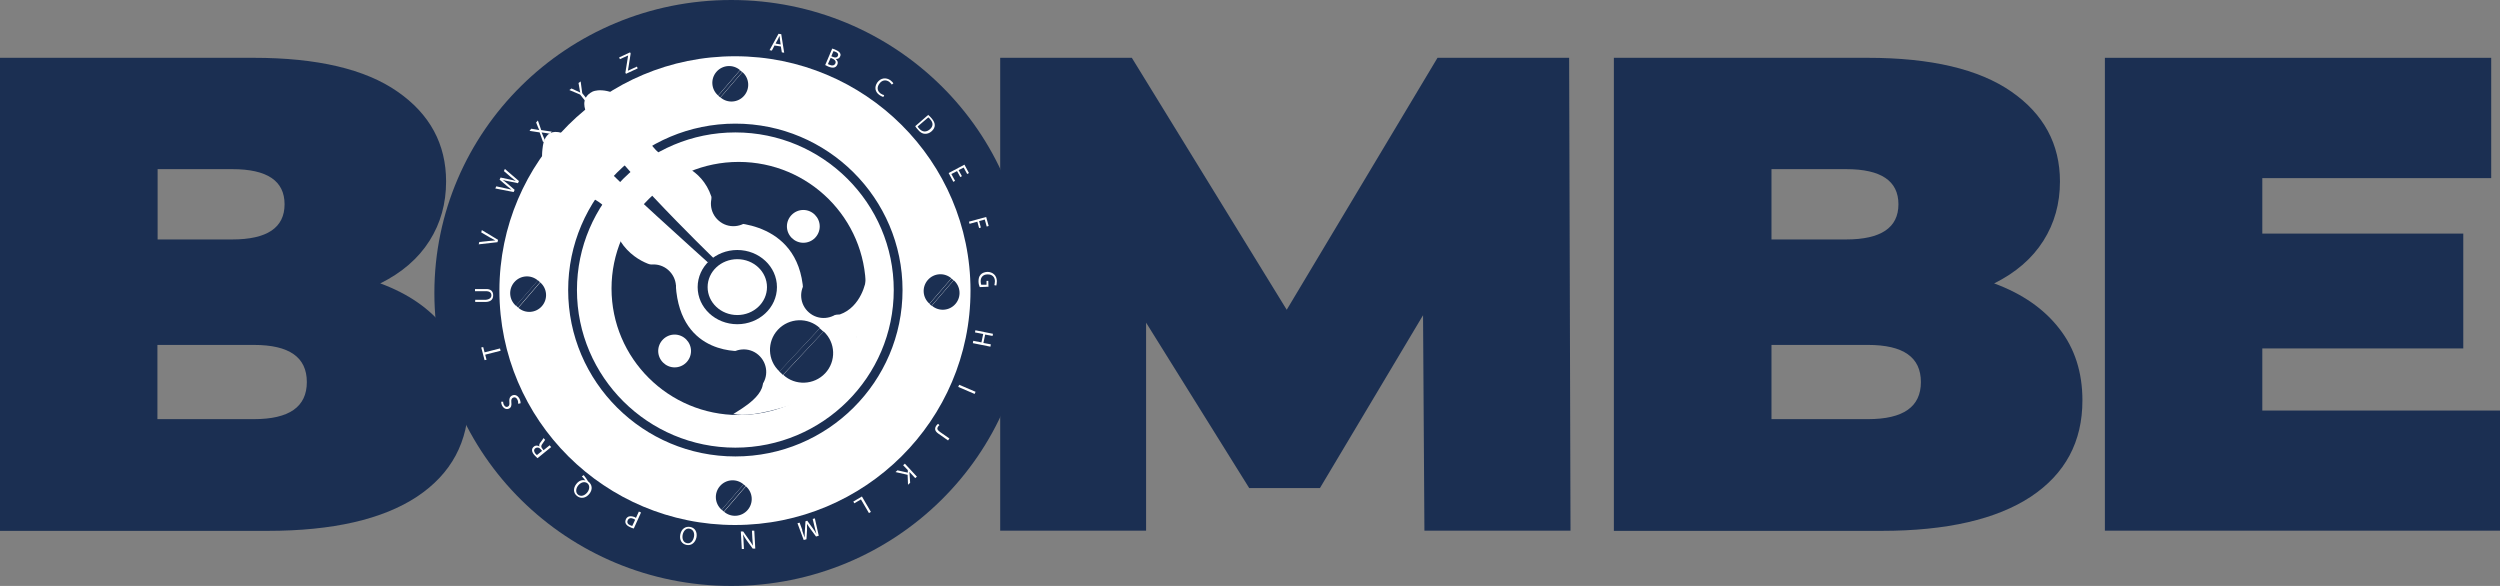 <?xml version="1.0" encoding="UTF-8"?> <svg xmlns="http://www.w3.org/2000/svg" id="Layer_2" data-name="Layer 2" viewBox="0 0 128 30"><rect x="0" y="0" width="128" height="30" fill="#808080" stroke="none"/><defs><style> .cls-1 { fill: #fff; } .cls-2 { fill: #1b2f52; } </style></defs><g id="Layer_1-2" data-name="Layer 1"><g><path class="cls-2" d="M37.44,30c8.4,0,15.2-6.72,15.2-15S45.84,0,37.44,0s-15.2,6.72-15.2,15,6.81,15,15.2,15Z"></path><path class="cls-2" d="M37.44,29.25c7.84,0,14.2-6.33,14.2-14.13S45.28.99,37.44.99s-14.2,6.33-14.2,14.13,6.36,14.13,14.2,14.13Z"></path><path class="cls-1" d="M37.63,26.88c6.66,0,12.06-5.37,12.06-12s-5.4-12-12.06-12-12.06,5.37-12.06,12,5.4,12,12.06,12Z"></path><path class="cls-2" d="M37.65,23.37c-4.72,0-8.56-3.82-8.56-8.52s3.84-8.52,8.56-8.52,8.56,3.82,8.56,8.52-3.84,8.52-8.56,8.52ZM37.65,6.78c-4.47,0-8.11,3.62-8.11,8.07s3.64,8.07,8.11,8.07,8.11-3.62,8.11-8.07-3.64-8.07-8.11-8.07Z"></path><path class="cls-2" d="M36.95,26.1c-.36-.31-.4-.85-.09-1.21.31-.36.85-.4,1.21-.09"></path><path class="cls-2" d="M38.19,24.9c.36.31.4.85.09,1.21-.31.36-.85.4-1.21.09"></path><path class="cls-2" d="M37.06,26.19l1.12-1.3-.11-.09-1.12,1.3.11.09Z"></path><path class="cls-2" d="M47.59,15.55c-.36-.31-.4-.85-.09-1.21.31-.36.85-.4,1.21-.09"></path><path class="cls-2" d="M48.83,14.35c.36.31.4.85.09,1.21-.31.36-.85.4-1.21.09"></path><path class="cls-2" d="M47.7,15.65l1.12-1.3-.11-.09-1.12,1.3.11.1Z"></path><path class="cls-2" d="M36.77,4.89c-.36-.31-.4-.85-.09-1.21.31-.36.85-.4,1.21-.09"></path><path class="cls-2" d="M38.01,3.69c.36.31.4.85.09,1.21-.31.36-.85.4-1.21.09"></path><path class="cls-2" d="M36.88,4.99l1.12-1.3-.11-.09-1.12,1.3.11.09Z"></path><path class="cls-2" d="M26.42,15.66c-.36-.31-.4-.85-.09-1.21.31-.36.85-.4,1.21-.09"></path><path class="cls-2" d="M27.66,14.46c.36.31.4.85.09,1.21-.31.36-.85.4-1.21.09"></path><path class="cls-2" d="M26.53,15.75l1.12-1.3-.11-.1-1.12,1.3.11.1Z"></path><path class="cls-1" d="M39.66,2.32l-.14.27-.12-.02.46-.84.14.02.15.95-.12-.02-.05-.3-.32-.05ZM39.97,2.28l-.04-.27c0-.06-.01-.12-.02-.17h0c-.02.05-.05.1-.07.15l-.13.24.27.05h0Z"></path><path class="cls-1" d="M42.59,2.49c.05,0,.13.03.21.07.11.05.17.09.21.16.03.05.04.11,0,.18-.03.08-.12.13-.22.12h0c.07.06.14.16.08.29-.03.07-.08.12-.14.14-.08.03-.19.01-.32-.04-.07-.03-.13-.06-.16-.08l.35-.82h0ZM42.39,3.28s.05.03.09.04c.11.05.23.05.29-.07.05-.11-.03-.2-.15-.25l-.09-.04-.14.32h0ZM42.56,2.88l.1.04c.12.05.21.02.24-.06.04-.1-.02-.17-.13-.21-.05-.02-.08-.03-.1-.03l-.11.27h0Z"></path><path class="cls-1" d="M45.24,4.97s-.13-.04-.22-.11c-.21-.15-.27-.39-.1-.64.17-.23.44-.27.67-.11.09.07.14.13.15.16l-.08.06s-.07-.09-.13-.14c-.17-.12-.37-.1-.51.1-.13.18-.11.37.07.5.06.04.13.07.18.08l-.04.09h0Z"></path><path class="cls-1" d="M47.52,5.88c.06.05.12.11.18.18.11.13.16.24.16.35,0,.11-.05.21-.16.31-.11.1-.24.14-.35.13-.12,0-.25-.08-.36-.22-.06-.06-.1-.12-.13-.17l.68-.59h0ZM46.99,6.49s.04.06.07.09c.17.19.36.2.55.04.16-.14.19-.32.02-.51-.04-.05-.07-.08-.1-.1l-.55.47h0Z"></path><path class="cls-1" d="M49.17,9.07l-.17-.31-.29.15.19.35-.09.05-.24-.45.81-.43.23.43-.09.05-.18-.33-.26.13.17.31-.09.05h0Z"></path><path class="cls-1" d="M50.49,11.1l.13.47-.1.03-.1-.36-.29.08.09.33-.09.03-.09-.33-.4.11-.03-.11.88-.24h0Z"></path><path class="cls-1" d="M50.16,14.69c-.02-.05-.06-.15-.06-.28,0-.14.02-.25.11-.35.07-.08.19-.13.34-.14.27,0,.48.17.49.47,0,.11-.02.19-.03.23l-.1-.02s.03-.11.03-.2c0-.22-.15-.36-.38-.35-.23,0-.36.15-.35.37,0,.08.02.13.03.16h.27s0-.2,0-.2h.09s.01.3.01.3l-.44.02h0Z"></path><path class="cls-1" d="M50.82,17.2l-.38-.07-.09.43.38.07-.02.12-.9-.18.02-.12.42.08.09-.43-.42-.08.02-.11.9.18-.02.11Z"></path><path class="cls-1" d="M49.9,20.17l-.84-.36.05-.11.84.36-.05.11Z"></path><path class="cls-1" d="M48.61,22.45l-.07.1-.5-.35c-.2-.14-.19-.28-.1-.41.02-.03.06-.07.09-.09l.07.07s-.05.04-.07.07c-.06.09-.06.16.09.27l.49.34h0Z"></path><path class="cls-1" d="M46.95,24.4l-.09.08-.3-.32h0s.01.09.01.12l.03.44-.11.1-.02-.51-.62-.14.1-.09.53.12v-.13s-.24-.25-.24-.25l.09-.08.62.67h0Z"></path><path class="cls-1" d="M44.59,26.21l-.1.06-.41-.7-.34.2-.05-.09.44-.26.46.79Z"></path><path class="cls-1" d="M41.07,27.16c.04.12.09.26.13.37h0c0-.11,0-.23.01-.37l.03-.47.09-.03.27.37c.08.11.15.21.2.31h0c-.03-.11-.07-.26-.1-.39l-.09-.38.11-.03.2.89-.14.04-.28-.38c-.07-.1-.13-.18-.18-.27h0c0,.1,0,.2,0,.32l-.03.47-.14.04-.32-.86.11-.03.14.38Z"></path><path class="cls-1" d="M38.62,27.18l.05.91h-.13s-.32-.44-.32-.44c-.07-.1-.13-.2-.18-.29h0c.02.12.03.23.03.37l.02.38h-.11s-.05-.9-.05-.9h.12s.31.44.31.44c.07.1.14.2.19.29h0c-.01-.12-.02-.23-.03-.38l-.02-.39h.11s0,0,0,0Z"></path><path class="cls-1" d="M34.83,27.37c.06-.31.28-.43.51-.39.24.04.37.26.32.53-.06.28-.27.44-.51.39-.25-.05-.37-.26-.32-.53h0ZM35.53,27.49c.04-.19-.03-.38-.22-.42-.18-.04-.32.11-.36.32-.03.18.02.38.22.42.19.04.32-.12.36-.32Z"></path><path class="cls-1" d="M32.45,27.06c-.06-.01-.13-.04-.21-.08-.11-.05-.17-.11-.2-.17-.03-.06-.03-.13,0-.21.03-.08.08-.12.14-.15.08-.03.19-.02.3.02.03.01.06.03.08.05l.15-.33.11.05-.37.82h0ZM32.52,26.61s-.05-.03-.09-.05c-.13-.06-.24-.03-.29.08-.05.11,0,.2.12.25.05.02.08.03.11.04l.15-.32Z"></path><path class="cls-1" d="M29.89,24.33c.08.1.15.2.21.3.01.02.02.03.04.04.17.14.22.38.04.61-.18.23-.44.27-.63.12-.2-.15-.21-.4-.05-.61.14-.19.32-.24.47-.19h0c-.06-.08-.12-.15-.18-.21l.09-.06h0ZM29.6,24.86c-.11.14-.15.35,0,.47.16.12.35.03.47-.12.12-.15.14-.36,0-.47-.15-.11-.34-.04-.47.12Z"></path><path class="cls-1" d="M27.51,23.45s-.11-.1-.16-.16c-.08-.1-.11-.17-.11-.25,0-.06.03-.12.09-.17.09-.08.2-.07.29-.01h0c-.03-.07,0-.15.06-.22.08-.1.13-.18.15-.21l.08.09s-.06.09-.13.19c-.08.1-.09.17-.02.25l.07.09.31-.25.08.09-.7.57h0ZM27.76,23.09l-.08-.09c-.08-.1-.18-.11-.27-.05-.09.07-.08.17,0,.27.04.04.07.07.08.08l.26-.21h0Z"></path><path class="cls-1" d="M26.53,20.67c0-.06,0-.14-.04-.21-.05-.11-.14-.14-.22-.1-.08.04-.1.1-.09.23.02.16,0,.27-.12.33-.13.06-.27,0-.35-.15-.04-.08-.05-.15-.05-.2h.1s0,.09.04.16c.06.11.14.12.2.09.08-.04.09-.11.08-.24-.02-.16.02-.27.14-.33.13-.06.28-.02.38.17.04.08.06.18.05.23l-.1.02h0Z"></path><path class="cls-1" d="M24.84,18.15l.07.27-.1.02-.17-.65.1-.02.07.27.79-.2.03.12-.79.2Z"></path><path class="cls-1" d="M24.33,15.35h.54c.2-.02.29-.11.29-.23,0-.13-.09-.22-.3-.21h-.54s0-.11,0-.11h.53c.28-.02.4.12.4.32,0,.19-.1.33-.38.34h-.54s0-.11,0-.11h0Z"></path><path class="cls-1" d="M25.47,12.4l-.96.11.03-.12.47-.05c.13-.01.24-.02.35-.03h0c-.1-.05-.2-.11-.31-.17l-.41-.24.03-.12.83.5-.03.13Z"></path><path class="cls-1" d="M26.29,9.83l-.93-.18.05-.11.46.1c.11.02.23.05.32.07h0c-.07-.05-.16-.13-.25-.2l-.36-.31.05-.11.47.1c.11.02.22.05.31.08h0c-.08-.06-.16-.13-.25-.2l-.36-.31.05-.11.72.62-.05.11-.48-.1c-.12-.02-.21-.04-.3-.07h0c.07.06.15.11.24.19l.37.32-.05.11Z"></path><path class="cls-1" d="M28.17,6.85l-.23-.04c-.09-.01-.15-.02-.21-.03h0c.02.05.05.11.08.19l.09.21-.09.11-.18-.51-.52-.08.09-.11.24.04c.07.01.12.02.17.03h0c-.03-.06-.04-.1-.07-.16l-.09-.23.09-.1.17.49.54.08-.09.11h0Z"></path><path class="cls-1" d="M29.94,5.14l-.24-.3-.55-.23.11-.08.26.12c.07.03.13.06.19.09h0c-.02-.06-.03-.13-.04-.21l-.05-.28.11-.08.08.6.24.3-.09.07h0Z"></path><path class="cls-1" d="M32.02,3.72l.14-.88h0s-.42.19-.42.19l-.04-.09.56-.26.03.06-.14.88h0s.46-.21.46-.21l.04.09-.6.28-.03-.06h0Z"></path><path class="cls-2" d="M37.82,21.25c3.6,0,6.51-2.9,6.51-6.48s-2.92-6.48-6.51-6.48-6.51,2.9-6.51,6.48,2.92,6.48,6.51,6.48Z"></path><path class="cls-1" d="M37.54,21.22c-.11-.02,1.57-.78,1.52-1.67-.04-.6-.32-1.22-.97-1.58,0,0-3.26.34-3.49-3.36-.11,0-.56-1.01-1.07-1.01-.17,0-1.91-.47-2.22-2.5.05-.04-.48-1.03-1.83-1.19,0,0-1.84-.8-1.72-2.12.03-.28.04-1.41,1.21-.91.32.14.72.72,2.04,1.68,0,.17,5.23,4.87,5.23,4.87l.34-.17s-6.08-5.88-6.58-7.56c0,0-.34-.67.34-1.01,0,0,.67-.34,1.86.5,0,0,.51.5.67,1.01,0,0,.11,1.45,1.58,2.07.06.06,1.46.28,1.97,1.79,0,0,.17,1.18.84,1.34,0,0,3.88-.17,3.88,3.86,0,0,.34,1.01,1.86.84,1.09-.38,1.35-1.69,1.34-1.84.03.93.55,1.8.46,2.17-.09.41-.91.74-.96.85,0,.01,0,.02-.01.03-.05.11.39.47.34.56-.26.46-.86,1.22-1.54,1.89-.23.23-1.11.51-2.21,1-1.58.49-2.37.54-2.86.44h0Z"></path><path class="cls-1" d="M41.13,12.43c.47,0,.84-.38.84-.84s-.38-.84-.84-.84-.84.38-.84.84.38.84.84.84Z"></path><path class="cls-1" d="M34.54,18.81c.47,0,.84-.38.84-.84s-.38-.84-.84-.84-.84.38-.84.84.38.84.84.84Z"></path><path class="cls-2" d="M37.75,16.6c1.12,0,2.03-.85,2.03-1.9s-.91-1.9-2.03-1.9-2.03.85-2.03,1.9.91,1.9,2.03,1.9Z"></path><path class="cls-1" d="M37.75,16.13c.84,0,1.52-.64,1.52-1.43s-.68-1.43-1.52-1.43-1.52.64-1.52,1.43.68,1.43,1.52,1.43Z"></path><path class="cls-2" d="M34.2,15.59c-.42.48-1.15.54-1.63.12-.48-.41-.54-1.14-.12-1.62"></path><path class="cls-2" d="M32.58,13.94c.42-.48,1.15-.54,1.63-.12.48.42.54,1.14.12,1.62"></path><path class="cls-2" d="M34.33,15.45l-1.75-1.5-.13.15,1.75,1.5.13-.15Z"></path><path class="cls-2" d="M38.43,11.18c-.42.48-1.15.54-1.63.12-.48-.41-.54-1.14-.12-1.62"></path><path class="cls-2" d="M36.8,9.53c.42-.48,1.15-.54,1.63-.12.48.42.54,1.14.12,1.62"></path><path class="cls-2" d="M38.55,11.03l-1.75-1.5-.13.15,1.75,1.5.13-.15Z"></path><path class="cls-2" d="M43.05,15.88c-.42.48-1.15.54-1.63.12-.48-.41-.54-1.14-.12-1.62"></path><path class="cls-2" d="M41.43,14.23c.42-.48,1.15-.54,1.63-.12.48.42.54,1.14.12,1.62"></path><path class="cls-2" d="M43.18,15.74l-1.75-1.5-.13.15,1.75,1.5.13-.15Z"></path><path class="cls-2" d="M38.83,19.94c-.42.48-1.15.54-1.63.12-.48-.41-.54-1.14-.12-1.62"></path><path class="cls-2" d="M37.2,18.29c.42-.48,1.15-.54,1.63-.12.48.42.54,1.14.12,1.62"></path><path class="cls-2" d="M38.96,19.79l-1.75-1.5-.13.15,1.75,1.5.13-.15Z"></path><path class="cls-2" d="M39.91,19.02c-.62-.57-.65-1.53-.08-2.14.57-.61,1.54-.65,2.15-.08"></path><path class="cls-2" d="M42.17,16.97c.62.57.65,1.53.08,2.14-.57.61-1.54.65-2.15.08"></path><path class="cls-2" d="M40.09,19.19l2.07-2.21-.19-.17-2.07,2.21.19.18Z"></path><path class="cls-2" d="M22.81,16.83c.79,1.01,1.18,2.24,1.18,3.67,0,2.12-.88,3.76-2.64,4.93-1.76,1.16-4.31,1.75-7.65,1.75H0V2.96h13c3.24,0,5.7.58,7.35,1.73,1.66,1.15,2.49,2.69,2.49,4.6,0,1.13-.28,2.14-.85,3.04-.57.9-1.41,1.63-2.52,2.18,1.44.53,2.55,1.3,3.34,2.32h0ZM8.07,8.66v3.6h3.82c1.78,0,2.68-.6,2.68-1.8s-.89-1.8-2.68-1.8h-3.82ZM15.71,19.56c0-1.27-.9-1.9-2.71-1.9h-4.94v3.8h4.94c1.81,0,2.71-.63,2.71-1.9Z"></path><path class="cls-2" d="M72.93,27.17l-.07-11.03-5.28,8.85h-3.62l-5.28-8.47v10.65h-7.47V2.96h6.74l7.93,12.9,7.72-12.9h6.74l.07,24.21h-7.47Z"></path><path class="cls-2" d="M105.44,16.83c.79,1.01,1.18,2.24,1.18,3.67,0,2.12-.88,3.76-2.64,4.93-1.76,1.16-4.31,1.75-7.65,1.75h-13.7V2.96h13c3.24,0,5.69.58,7.35,1.73,1.66,1.15,2.49,2.69,2.49,4.6,0,1.13-.28,2.14-.85,3.04-.57.9-1.41,1.63-2.52,2.18,1.44.53,2.55,1.3,3.34,2.32h0ZM90.7,8.66v3.6h3.82c1.78,0,2.68-.6,2.68-1.8s-.89-1.8-2.68-1.8h-3.82ZM98.35,19.56c0-1.27-.9-1.9-2.71-1.9h-4.94v3.8h4.94c1.81,0,2.71-.63,2.71-1.9Z"></path><path class="cls-2" d="M128,21.01v6.16h-20.23V2.96h19.78v6.16h-11.72v2.84h10.29v5.88h-10.29v3.18h12.17Z"></path></g></g></svg> 